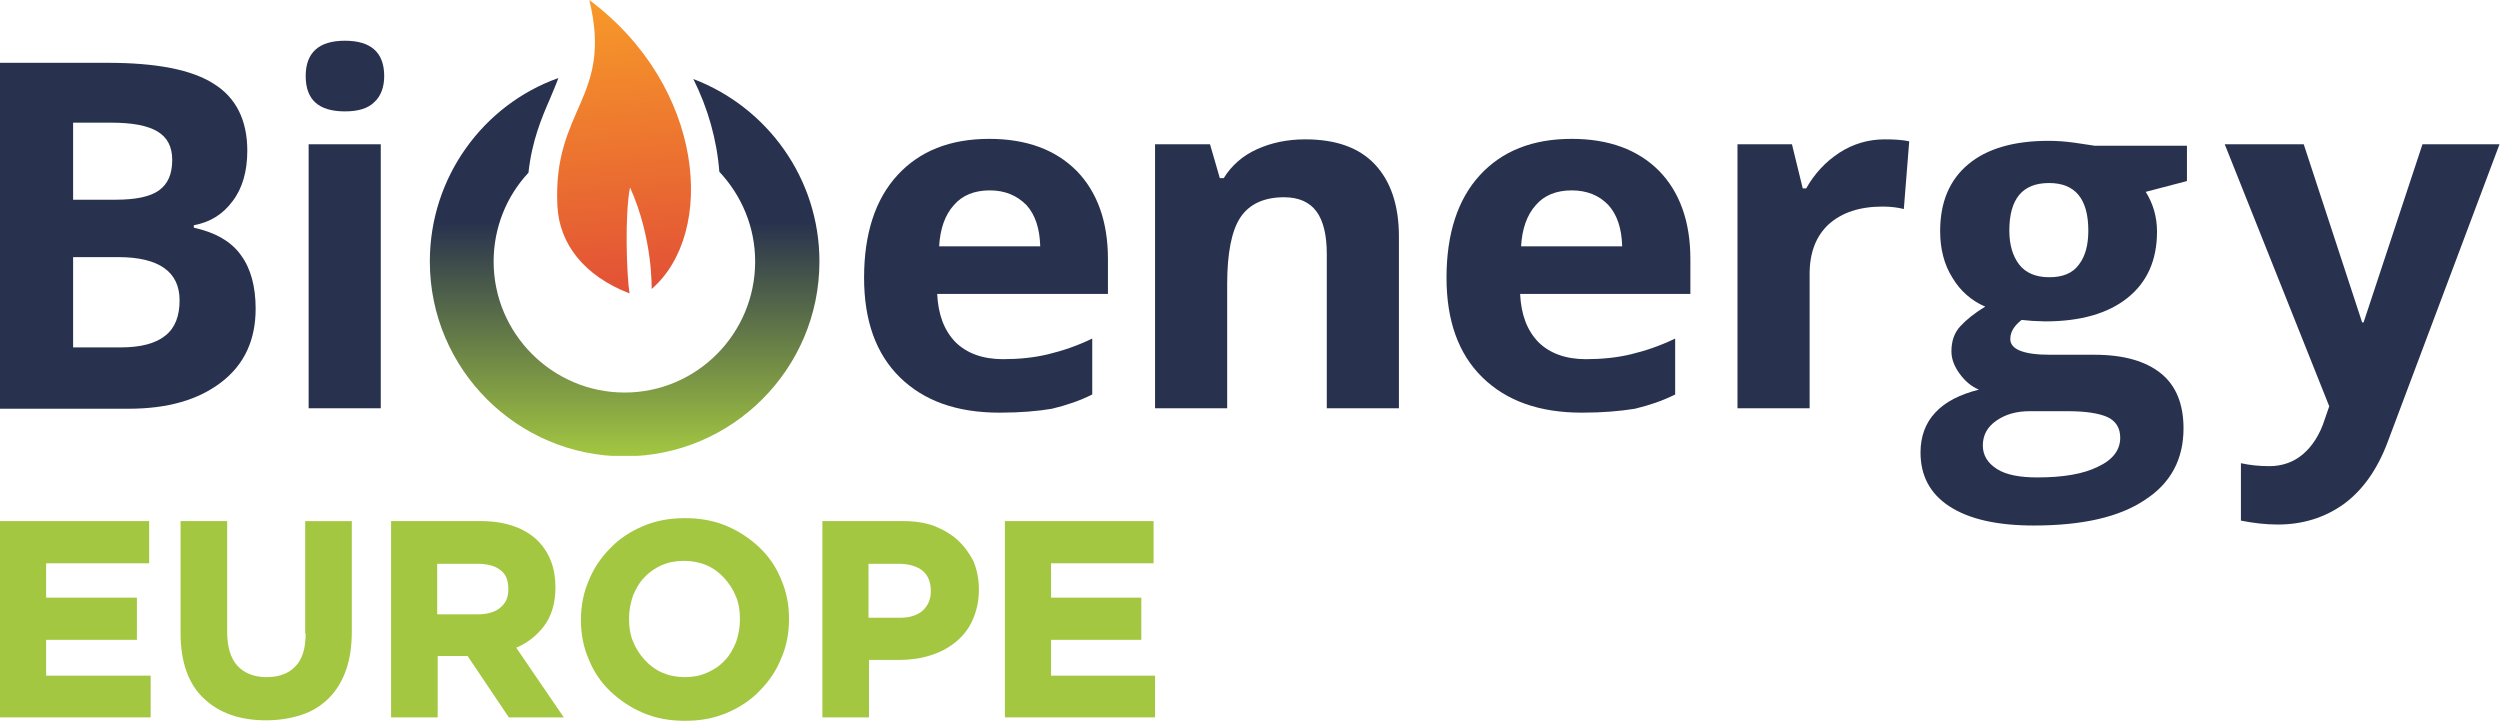 <?xml version="1.0" encoding="UTF-8"?>
<!-- Generator: Adobe Illustrator 22.0.1, SVG Export Plug-In . SVG Version: 6.00 Build 0)  -->
<svg version="1.0" id="Layer_1" xmlns="http://www.w3.org/2000/svg" xmlns:xlink="http://www.w3.org/1999/xlink" x="0px" y="0px" viewBox="0 0 509.5 146.9" style="enable-background:new 0 0 509.5 146.9;" xml:space="preserve">
<style type="text/css">
	.st0{fill:#A3C741;}
	.st1{clip-path:url(#SVGID_2_);fill:#A3C741;}
	.st2{clip-path:url(#SVGID_2_);fill:#28324E;}
	.st3{clip-path:url(#SVGID_4_);fill:url(#SVGID_5_);}
	.st4{clip-path:url(#SVGID_7_);fill:url(#SVGID_8_);}
</style>
<polygon class="st0" points="0,106.2 0,146.2 30.7,146.2 30.7,137.7 9.4,137.7 9.4,130.4 27.9,130.4 27.9,121.8 9.4,121.8   9.4,114.8 30.4,114.8 30.4,106.2 "/>
<g>
	<defs>
		<rect id="SVGID_1_" width="509.5" height="146.9"/>
	</defs>
	<clipPath id="SVGID_2_">
		<use xlink:href="#SVGID_1_" style="overflow:visible;"/>
	</clipPath>
	<path class="st1" d="M62.3,129.1c0,3-0.7,5.3-2.1,6.7c-1.4,1.5-3.4,2.2-5.9,2.2c-2.5,0-4.5-0.8-5.9-2.3c-1.4-1.5-2.1-3.9-2.1-6.9   v-22.6h-9.5V129c0,5.9,1.6,10.4,4.7,13.3c3.1,3,7.4,4.5,12.7,4.5c2.6,0,5.1-0.4,7.2-1.1c2.2-0.7,4.1-1.9,5.6-3.4   c1.5-1.5,2.7-3.4,3.5-5.7c0.8-2.2,1.2-4.9,1.2-7.9v-22.5h-9.5V129.1z"/>
	<path class="st1" d="M110.8,127.7c1.6-2.1,2.4-4.8,2.4-8v-0.1c0-3.8-1.2-6.9-3.5-9.3c-2.7-2.7-6.7-4.1-11.7-4.1H79.7v40h9.5v-12.5   h6.1l8.4,12.5h11.2l-9.7-14.2C107.4,131.1,109.3,129.6,110.8,127.7 M89.2,114.9h8.1c2,0,3.6,0.4,4.7,1.3c1.1,0.8,1.6,2.1,1.6,3.8   v0.1c0,1.6-0.5,2.8-1.6,3.7c-1,0.9-2.6,1.4-4.6,1.4h-8.3V114.9z"/>
	<path class="st1" d="M154.8,111.6c-1.9-1.8-4.1-3.3-6.7-4.4c-2.6-1.1-5.4-1.6-8.5-1.6c-3.1,0-5.9,0.5-8.5,1.6   c-2.6,1.1-4.9,2.6-6.7,4.5c-1.9,1.9-3.4,4.1-4.4,6.6c-1.1,2.5-1.6,5.2-1.6,8v0.1c0,2.8,0.5,5.5,1.6,8c1,2.5,2.5,4.7,4.4,6.5   c1.9,1.8,4.1,3.3,6.7,4.4c2.6,1.1,5.4,1.6,8.5,1.6c3.1,0,5.9-0.5,8.5-1.6c2.6-1.1,4.9-2.6,6.7-4.5c1.9-1.9,3.4-4.1,4.4-6.6   c1.1-2.5,1.6-5.2,1.6-8v-0.1c0-2.8-0.5-5.5-1.6-8C158.2,115.6,156.7,113.4,154.8,111.6 M139.6,138c-1.7,0-3.2-0.3-4.6-0.9   c-1.4-0.6-2.6-1.5-3.6-2.6c-1-1.1-1.8-2.3-2.4-3.8c-0.6-1.4-0.8-3-0.8-4.6v-0.1c0-1.6,0.3-3.1,0.8-4.6c0.6-1.4,1.3-2.7,2.3-3.7   c1-1.1,2.2-1.9,3.5-2.5c1.4-0.6,2.9-0.9,4.6-0.9c1.6,0,3.2,0.3,4.6,0.9c1.4,0.6,2.6,1.5,3.6,2.6c1,1.1,1.8,2.3,2.4,3.8   c0.6,1.4,0.8,3,0.8,4.6v0.1c0,1.6-0.3,3.1-0.8,4.6c-0.6,1.4-1.3,2.7-2.3,3.7c-1,1.1-2.2,1.9-3.6,2.5   C142.8,137.7,141.2,138,139.6,138"/>
	<path class="st1" d="M195.2,110.1c-1.3-1.2-3-2.2-4.8-2.9c-1.9-0.7-4-1-6.4-1h-16.4v40h9.5v-11.7h6.1c2.2,0,4.4-0.3,6.3-0.9   c2-0.6,3.7-1.5,5.2-2.7c1.5-1.2,2.7-2.7,3.5-4.5c0.8-1.8,1.3-3.8,1.3-6.2v-0.1c0-2.1-0.4-4-1.1-5.7   C197.6,112.8,196.5,111.3,195.2,110.1 M183.4,125.9H177v-11h6.2c2,0,3.7,0.5,4.8,1.4c1.1,0.9,1.7,2.3,1.7,4.1v0.1   c0,1.6-0.5,2.8-1.6,3.9C187,125.4,185.4,125.9,183.4,125.9"/>
	<polygon class="st1" points="214.2,137.7 214.2,130.4 232.6,130.4 232.6,121.8 214.2,121.8 214.2,114.8 235.1,114.8 235.1,106.2    204.8,106.2 204.8,146.2 235.4,146.2 235.4,137.7  "/>
	<path class="st2" d="M0,12.8h21.9c10,0,17.2,1.4,21.7,4.3c4.5,2.8,6.8,7.4,6.8,13.6c0,4.2-1,7.7-3,10.3c-2,2.7-4.6,4.3-7.9,4.9v0.5   c4.5,1,7.7,2.9,9.6,5.6c2,2.7,3,6.4,3,10.9c0,6.4-2.3,11.4-7,15s-10.9,5.4-18.9,5.4H0V12.8z M14.9,40.7h8.7c4,0,7-0.6,8.8-1.9   c1.8-1.3,2.7-3.3,2.7-6.2c0-2.7-1-4.6-3-5.8c-2-1.2-5.1-1.8-9.4-1.8h-7.8V40.7z M14.9,52.5v18.3h9.7c4.1,0,7.1-0.8,9.1-2.4   c2-1.6,2.9-4,2.9-7.2c0-5.8-4.2-8.8-12.5-8.8H14.9z"/>
	<path class="st2" d="M62.3,15.5c0-4.8,2.7-7.2,8-7.2c5.3,0,8,2.4,8,7.2c0,2.3-0.7,4.1-2,5.3c-1.3,1.3-3.3,1.9-6,1.9   C64.9,22.7,62.3,20.3,62.3,15.5 M77.6,83.2H62.9V29.4h14.7V83.2z"/>
	<path class="st2" d="M203.7,84.1c-8.7,0-15.4-2.4-20.3-7.2c-4.9-4.8-7.3-11.6-7.3-20.3c0-9,2.3-16,6.8-20.9   c4.5-4.9,10.7-7.4,18.7-7.4c7.6,0,13.5,2.2,17.8,6.5c4.2,4.3,6.4,10.3,6.4,18v7.1H191c0.2,4.2,1.4,7.4,3.7,9.8   c2.3,2.3,5.6,3.5,9.7,3.5c3.2,0,6.3-0.3,9.2-1c2.9-0.7,5.9-1.7,9-3.2v11.4c-2.6,1.3-5.3,2.2-8.2,2.9   C211.5,83.8,207.9,84.1,203.7,84.1 M201.7,38.8c-3.1,0-5.6,1-7.3,3c-1.8,2-2.8,4.8-3,8.4h20.6c-0.1-3.6-1-6.4-2.8-8.4   C207.2,39.8,204.8,38.8,201.7,38.8"/>
	<path class="st2" d="M285.1,83.2h-14.7V51.8c0-3.9-0.7-6.8-2.1-8.7c-1.4-1.9-3.6-2.9-6.6-2.9c-4.1,0-7.1,1.4-8.9,4.1   c-1.8,2.7-2.7,7.3-2.7,13.6v25.3h-14.7V29.4h11.2l2,6.9h0.8c1.6-2.6,3.9-4.6,6.8-5.9c2.9-1.3,6.1-2,9.8-2c6.3,0,11,1.7,14.2,5.1   c3.2,3.4,4.9,8.3,4.9,14.7V83.2z"/>
	<path class="st2" d="M322.4,84.1c-8.7,0-15.4-2.4-20.3-7.2c-4.9-4.8-7.3-11.6-7.3-20.3c0-9,2.3-16,6.8-20.9   c4.5-4.9,10.7-7.4,18.7-7.4c7.6,0,13.5,2.2,17.8,6.5c4.2,4.3,6.4,10.3,6.4,18v7.1h-34.7c0.2,4.2,1.4,7.4,3.7,9.8   c2.3,2.3,5.6,3.5,9.7,3.5c3.2,0,6.3-0.3,9.2-1c2.9-0.7,5.9-1.7,9-3.2v11.4c-2.6,1.3-5.3,2.2-8.2,2.9   C330.1,83.8,326.6,84.1,322.4,84.1 M320.3,38.8c-3.1,0-5.6,1-7.3,3c-1.8,2-2.8,4.8-3,8.4h20.6c-0.1-3.6-1-6.4-2.8-8.4   C325.9,39.8,323.4,38.8,320.3,38.8"/>
	<path class="st2" d="M384.1,28.4c2,0,3.6,0.1,5,0.4L388,42.6c-1.2-0.3-2.6-0.5-4.3-0.5c-4.7,0-8.3,1.2-11,3.6   c-2.6,2.4-3.9,5.8-3.9,10.1v27.4h-14.7V29.4h11.1l2.2,9h0.7c1.7-3,3.9-5.4,6.8-7.3C377.7,29.3,380.8,28.4,384.1,28.4"/>
	<path class="st2" d="M445.7,29.4v7.5l-8.4,2.2c1.5,2.4,2.3,5.1,2.3,8.1c0,5.8-2,10.3-6,13.5c-4,3.2-9.6,4.8-16.8,4.8l-2.6-0.1   l-2.2-0.2c-1.5,1.2-2.3,2.4-2.3,3.9c0,2.1,2.7,3.2,8.1,3.2h9.1c5.9,0,10.4,1.3,13.5,3.8c3.1,2.5,4.6,6.3,4.6,11.2   c0,6.3-2.6,11.2-7.9,14.6c-5.2,3.5-12.8,5.2-22.6,5.2c-7.5,0-13.2-1.3-17.2-3.9c-4-2.6-5.9-6.3-5.9-11c0-3.2,1-6,3-8.1   c2-2.2,5-3.7,8.9-4.7c-1.5-0.6-2.8-1.7-3.9-3.2c-1.1-1.5-1.7-3-1.7-4.6c0-2.1,0.6-3.8,1.8-5.1s2.9-2.7,5.1-4   c-2.8-1.2-5.1-3.2-6.7-5.9c-1.7-2.7-2.5-5.9-2.5-9.5c0-5.9,1.9-10.4,5.7-13.6c3.8-3.2,9.3-4.8,16.4-4.8c1.5,0,3.3,0.1,5.4,0.4   c2.1,0.3,3.4,0.5,4,0.6H445.7z M404.1,90.8c0,2,1,3.6,2.9,4.8c1.9,1.2,4.7,1.7,8.2,1.7c5.3,0,9.4-0.7,12.4-2.2   c3-1.4,4.5-3.4,4.5-5.9c0-2-0.9-3.4-2.6-4.2c-1.8-0.8-4.5-1.2-8.2-1.2h-7.6c-2.7,0-4.9,0.6-6.8,1.9C405,87,404.1,88.7,404.1,90.8    M409.5,47c0,2.9,0.7,5.2,2,6.9c1.3,1.7,3.4,2.6,6.1,2.6c2.8,0,4.8-0.8,6.1-2.6c1.3-1.7,1.9-4,1.9-6.9c0-6.5-2.7-9.7-8-9.7   C412.2,37.3,409.5,40.5,409.5,47"/>
	<path class="st2" d="M453.4,29.4h16.1l11.9,36.3h0.3l12-36.3h15.7l-22.8,60.7c-2.1,5.6-5.1,9.8-8.9,12.6c-3.9,2.8-8.4,4.2-13.5,4.2   c-2.5,0-5-0.3-7.5-0.8V94.4c1.8,0.4,3.7,0.6,5.8,0.6c2.6,0,4.9-0.8,6.8-2.4c1.9-1.6,3.5-4,4.5-7.2l0.9-2.6L453.4,29.4z"/>
</g>
<g>
	<defs>
		<path id="SVGID_3_" d="M120.1,0c4.9,20.1-7.5,22-6.5,42c0.4,7.7,5.4,14.2,14.7,17.8c-0.6-3.7-1-16.1,0.1-21.6    c4.7,10.4,4.4,20.7,4.4,20.7C146,47.5,143.7,17.6,120.1,0z"/>
	</defs>
	<clipPath id="SVGID_4_">
		<use xlink:href="#SVGID_3_" style="overflow:visible;"/>
	</clipPath>
	
		<linearGradient id="SVGID_5_" gradientUnits="userSpaceOnUse" x1="0" y1="146.842" x2="1" y2="146.842" gradientTransform="matrix(-6.227 -70.548 -70.548 6.227 10491.802 -849.514)">
		<stop offset="0" style="stop-color:#E04A37"/>
		<stop offset="1" style="stop-color:#F9A028"/>
	</linearGradient>
	<polygon class="st3" points="112.8,62.8 107.3,0.5 145.7,-2.9 151.2,59.4  "/>
</g>
<g>
	<defs>
		<path id="SVGID_6_" d="M87.6,53.3c0,21.9,17.8,39.7,39.7,39.7S167,75.2,167,53.3c0-17-10.7-31.5-25.7-37.2c3,6,4.8,12.4,5.3,18.9    c4.5,4.8,7.3,11.2,7.3,18.3c0,14.7-11.9,26.7-26.6,26.7S100.6,68,100.6,53.3c0-7,2.7-13.4,7.1-18.1c0.7-6.5,2.7-11.2,4.4-15.1    c0.6-1.5,1.2-2.8,1.7-4.2C98.6,21.3,87.6,36,87.6,53.3"/>
	</defs>
	<clipPath id="SVGID_7_">
		<use xlink:href="#SVGID_6_" style="overflow:visible;"/>
	</clipPath>
	
		<linearGradient id="SVGID_8_" gradientUnits="userSpaceOnUse" x1="-4.273767e-06" y1="146.883" x2="1" y2="146.883" gradientTransform="matrix(0 -79.44 -79.44 0 11795.658 92.972)">
		<stop offset="0" style="stop-color:#A3C741"/>
		<stop offset="0.6" style="stop-color:#28324E"/>
		<stop offset="1" style="stop-color:#28324E"/>
	</linearGradient>
	<rect x="87.6" y="15.8" class="st4" width="79.4" height="77.1"/>
</g>
</svg>